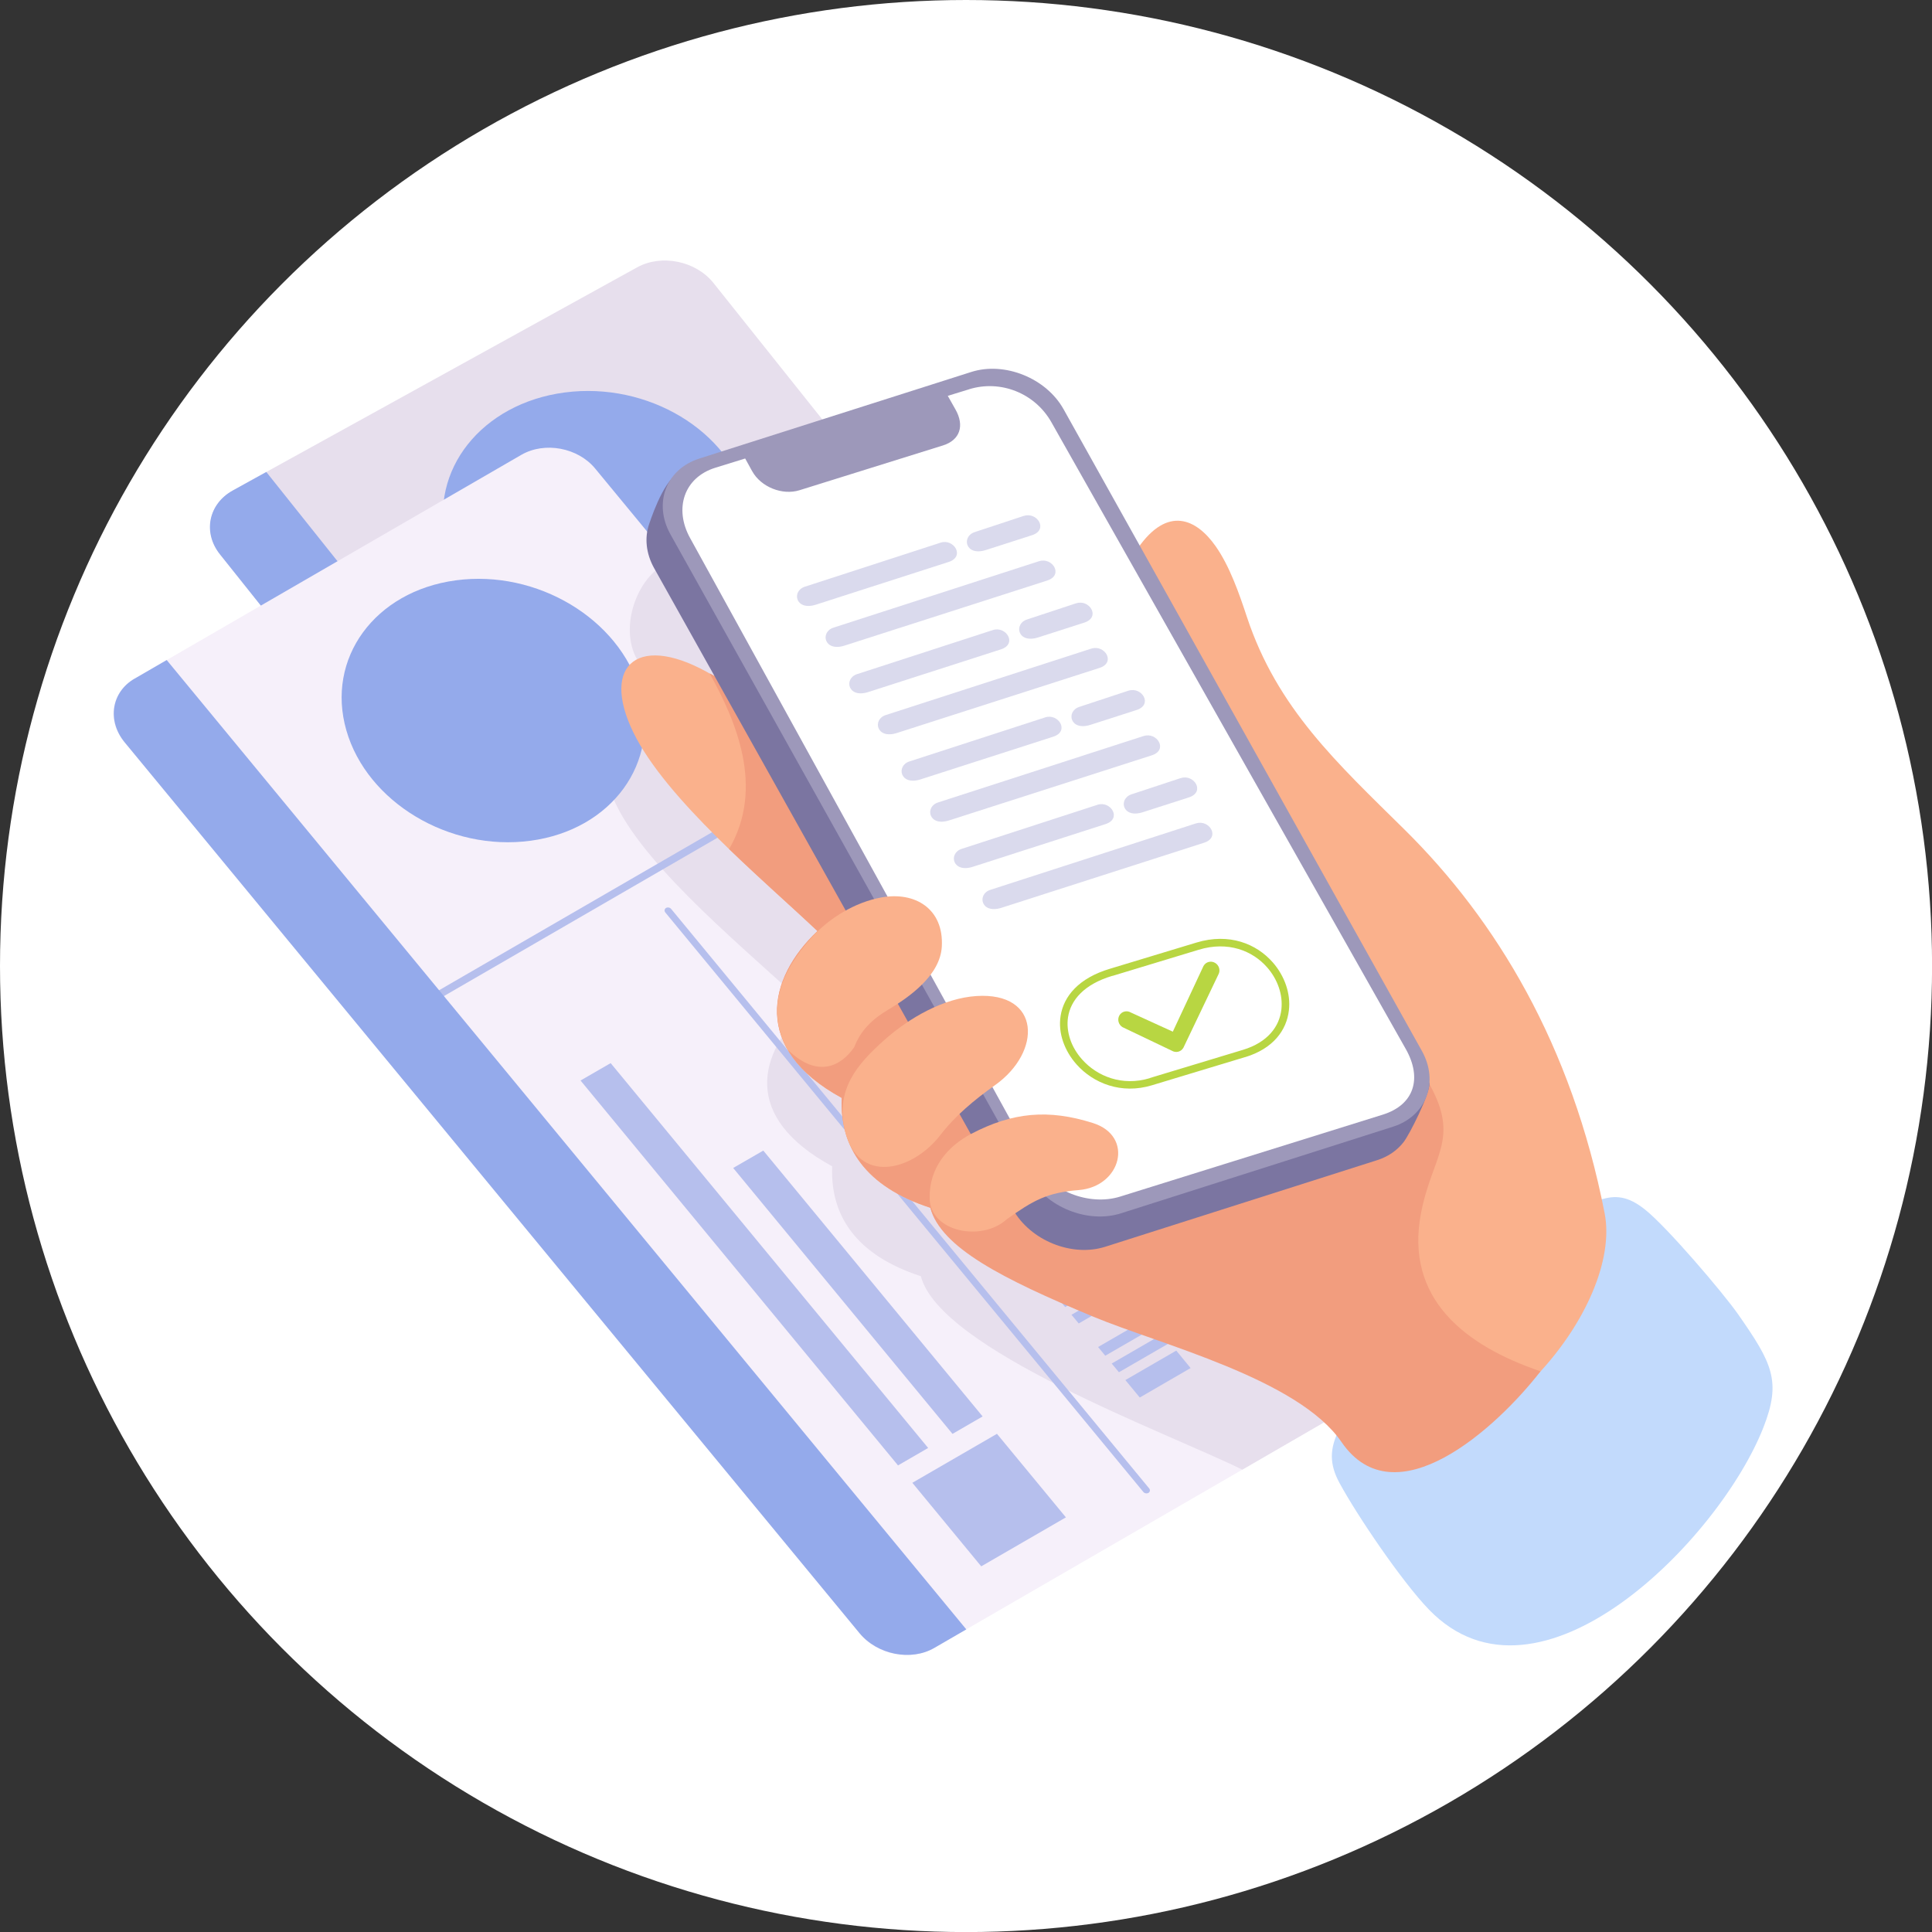 <?xml version="1.0" encoding="UTF-8"?>
<svg id="_レイヤー_2" data-name="レイヤー 2" xmlns="http://www.w3.org/2000/svg" width="291.13" height="291.13" viewBox="0 0 291.13 291.13">
  <rect x="0" y="0" width="291.13" height="291.13" fill="#333333" stroke="none"/>
  <defs>
    <style>
      .cls-1 {
        fill: #94aaeb;
      }

      .cls-1, .cls-2, .cls-3, .cls-4, .cls-5, .cls-6, .cls-7, .cls-8, .cls-9, .cls-10, .cls-11, .cls-12, .cls-13, .cls-14 {
        fill-rule: evenodd;
      }

      .cls-2 {
        fill: #cac6e3;
      }

      .cls-15, .cls-3 {
        fill: #fff;
      }

      .cls-4 {
        fill: #b6bfed;
      }

      .cls-5 {
        fill: #f29d7e;
      }

      .cls-6 {
        fill: #fab18c;
      }

      .cls-7 {
        fill: #b8d642;
      }

      .cls-8 {
        fill: #7b75a1;
      }

      .cls-9 {
        fill: #cfd18a;
      }

      .cls-10 {
        fill: #f6f0fa;
      }

      .cls-11 {
        fill: #c2dafc;
      }

      .cls-12 {
        fill: #e7dfed;
      }

      .cls-13 {
        fill: #9d98ba;
      }

      .cls-14 {
        fill: #dadaed;
      }
    </style>
  </defs>
  <g id="_レイヤー_2-2" data-name="レイヤー 2">
    <g>
      <circle class="cls-15" cx="145.57" cy="145.57" r="145.57"/>
      <g>
        <g>
          <path class="cls-12" d="M35.08,73.91l60.94-33.63c3.67-2.02,8.84-.96,11.49,2.36l106.57,133.6c2.65,3.32,1.82,7.7-1.85,9.72l-60.94,33.63c-3.67,2.02-8.84.96-11.49-2.36L33.23,83.64c-2.65-3.32-1.82-7.7,1.85-9.72Z"/>
          <path class="cls-1" d="M85.11,59.14c12.54-1.64,24.87,5.79,27.54,16.6,2.68,10.81-5.32,20.9-17.85,22.54-12.54,1.64-24.87-5.79-27.54-16.6-2.68-10.81,5.32-20.9,17.85-22.54Z"/>
          <polygon class="cls-9" points="100.83 134.32 105.58 131.7 151.73 189.54 146.98 192.17 100.83 134.32"/>
          <polygon class="cls-9" points="123.69 147.47 128.44 144.84 160.32 184.8 155.57 187.43 123.69 147.47"/>
          <polygon class="cls-2" points="79.37 120.94 142.28 86.23 142.98 87.1 80.08 121.82 79.37 120.94"/>
          <polygon class="cls-9" points="149.06 194.78 162.4 187.42 172.41 199.97 159.07 207.33 149.06 194.78"/>
          <polygon class="cls-9" points="114.68 108.64 115.62 108.12 185.74 196.02 184.8 196.54 114.68 108.64"/>
          <polygon class="cls-2" points="182.49 179.34 190.51 174.91 192.6 177.54 184.58 181.96 182.49 179.34"/>
          <polygon class="cls-2" points="180.51 176.86 188.53 172.43 189.58 173.74 181.56 178.17 180.51 176.86"/>
          <polygon class="cls-2" points="178.53 174.37 186.55 169.95 187.59 171.26 179.57 175.68 178.53 174.37"/>
          <polygon class="cls-2" points="171.65 165.75 179.67 161.32 181.76 163.95 173.74 168.37 171.65 165.75"/>
          <polygon class="cls-2" points="169.69 163.28 177.7 158.86 178.75 160.17 170.73 164.59 169.69 163.28"/>
          <polygon class="cls-2" points="174.66 169.53 182.68 165.1 183.73 166.41 175.71 170.84 174.66 169.53"/>
          <polygon class="cls-2" points="163.81 155.92 171.83 151.49 173.92 154.12 165.9 158.54 163.81 155.92"/>
          <polygon class="cls-2" points="161.83 153.44 169.85 149.01 170.89 150.32 162.87 154.75 161.83 153.44"/>
          <polygon class="cls-2" points="159.85 150.95 167.87 146.53 168.91 147.84 160.89 152.26 159.85 150.95"/>
          <polygon class="cls-2" points="152.97 142.33 160.99 137.9 163.08 140.53 155.06 144.95 152.97 142.33"/>
          <polygon class="cls-2" points="151 139.86 159.02 135.44 160.07 136.75 152.05 141.18 151 139.86"/>
          <polygon class="cls-2" points="155.98 146.11 164 141.68 165.05 142.99 157.03 147.42 155.98 146.11"/>
          <polygon class="cls-2" points="145.9 133.47 153.92 129.05 156.01 131.67 148 136.09 145.9 133.47"/>
          <polygon class="cls-2" points="143.92 130.99 151.94 126.56 152.99 127.87 144.97 132.3 143.92 130.99"/>
          <polygon class="cls-2" points="136.62 121.83 144.64 117.41 146.73 120.03 138.71 124.45 136.62 121.83"/>
          <polygon class="cls-2" points="134.65 119.37 142.67 114.94 143.72 116.25 135.7 120.68 134.65 119.37"/>
          <polygon class="cls-2" points="139.63 125.61 147.65 121.18 148.7 122.49 140.68 126.92 139.63 125.61"/>
          <path class="cls-1" d="M35.08,73.91l5.05-2.79,116.21,145.69-5.05,2.79c-3.67,2.02-8.79,1.02-11.39-2.24L33.13,83.51c-2.6-3.26-1.72-7.58,1.95-9.6Z"/>
        </g>
        <g>
          <path class="cls-10" d="M20.29,102.26l58.27-33.72c3.51-2.03,8.52-1.1,11.13,2.07l110.98,134.54c2.61,3.17,1.88,7.42-1.62,9.45l-58.27,33.72c-3.51,2.03-8.52,1.1-11.13-2.07L18.66,111.71c-2.61-3.17-1.88-7.42,1.62-9.45Z"/>
          <path class="cls-12" d="M101.26,84.49l99.41,120.66c2.61,3.17,1.88,7.42-1.62,9.45l-11.85,6.86c-11.52-5.68-45.52-18.05-48.44-29.15-9.75-3.18-13.66-9.1-13.36-16.56-13.59-7.4-11.27-16.92-3.75-24.02l-.38-.36-.04-.03c-8.29-7.79-23.5-20.11-28.33-29.98-5.01-10.23-.22-14.14,10.52-8h0c.22.1.43.21.63.34l.06-.02-8.12-14.33c-2.82-4.98.17-13.08,5.26-14.85Z"/>
          <path class="cls-1" d="M68.69,87.45c12.22-1.65,24.65,5.8,27.76,16.64,3.11,10.84-4.28,20.96-16.5,22.6-12.22,1.65-24.65-5.8-27.76-16.64-3.11-10.84,4.28-20.96,16.5-22.6Z"/>
          <polygon class="cls-4" points="65.83 149.41 125.97 114.6 126.7 115.48 66.56 150.29 65.83 149.41"/>
          <g>
            <polygon class="cls-4" points="87.48 162.82 92.02 160.2 139.86 218.19 135.32 220.82 87.48 162.82"/>
            <polygon class="cls-4" points="110.48 176 115.02 173.38 148.07 213.44 143.53 216.07 110.48 176"/>
            <polygon class="cls-4" points="137.48 223.44 150.23 216.06 160.62 228.65 147.86 236.03 137.48 223.44"/>
            <path class="cls-4" d="M100.36,136.82h0c.25-.14.6-.08.78.15l72.03,87.32c.18.22.13.52-.11.67h0c-.25.14-.6.08-.78-.15l-72.03-87.32c-.18-.22-.13-.52.11-.67Z"/>
            <polygon class="cls-4" points="169.58 207.96 177.25 203.52 179.41 206.15 171.75 210.59 169.58 207.96"/>
            <polygon class="cls-4" points="167.52 205.47 175.19 201.03 176.27 202.35 168.61 206.78 167.52 205.47"/>
            <polygon class="cls-4" points="165.47 202.98 173.14 198.54 174.22 199.86 166.55 204.29 165.47 202.98"/>
            <polygon class="cls-4" points="158.34 194.34 166.01 189.9 168.17 192.53 160.51 196.96 158.34 194.34"/>
            <polygon class="cls-2" points="156.3 191.86 163.97 187.43 165.05 188.74 157.38 193.18 156.3 191.86"/>
            <polygon class="cls-4" points="161.46 198.12 169.13 193.68 170.21 195 162.55 199.43 161.46 198.12"/>
            <polygon class="cls-2" points="150.21 184.48 157.88 180.04 160.04 182.67 152.38 187.11 150.21 184.48"/>
            <polygon class="cls-2" points="148.15 181.99 155.82 177.55 156.91 178.87 149.24 183.3 148.15 181.99"/>
            <polygon class="cls-2" points="146.1 179.5 153.77 175.06 154.85 176.37 147.18 180.81 146.1 179.5"/>
            <polygon class="cls-2" points="138.97 170.85 146.64 166.42 148.81 169.05 141.14 173.48 138.97 170.85"/>
            <polygon class="cls-2" points="136.93 168.38 144.6 163.95 145.68 165.26 138.01 169.7 136.93 168.38"/>
            <polygon class="cls-2" points="142.09 174.64 149.76 170.2 150.84 171.52 143.18 175.95 142.09 174.64"/>
            <polygon class="cls-2" points="131.64 161.97 139.31 157.54 141.48 160.16 133.81 164.6 131.64 161.97"/>
            <polygon class="cls-2" points="129.59 159.48 137.26 155.04 138.34 156.36 130.67 160.8 129.59 159.48"/>
            <polygon class="cls-2" points="122.02 150.3 129.69 145.87 131.85 148.49 124.19 152.93 122.02 150.3"/>
            <polygon class="cls-2" points="119.98 147.83 127.65 143.39 128.73 144.71 121.06 149.15 119.98 147.83"/>
            <polygon class="cls-2" points="125.14 154.09 132.81 149.65 133.89 150.97 126.22 155.4 125.14 154.09"/>
          </g>
          <path class="cls-1" d="M20.29,102.26l4.83-2.8,120.49,146.07-4.83,2.8c-3.51,2.03-8.58,1.02-11.27-2.24L18.8,111.88c-2.69-3.26-2.03-7.59,1.48-9.62Z"/>
        </g>
        <g>
          <path class="cls-11" d="M241,180.84c2.44-.83,4.33-.59,6.84,1.39,3.29,2.59,11.74,12.49,14.06,15.8,5.18,7.41,6.56,10.11,3.82,17.08-6.61,16.84-33.81,44.58-50.39,27.44-4.07-4.21-10.81-14.15-13.47-19.06-1.56-2.87-1.55-5.18,0-8.22,14.28-12.08,24.87-22.35,39.14-34.43Z"/>
          <path class="cls-6" d="M205,218.92c-3.19-11.24-29.07-16.92-40.22-21.56-13.75-5.73-23.02-9.4-24.59-15.36-9.75-3.18-13.66-9.1-13.36-16.56-13.59-7.4-11.17-18.04-3.65-25.14-8.23-7.78-22.8-19.85-27.72-29.89-5.1-10.42.93-15.25,12.06-8.58,21.06-6.99,42.89-12.24,63.95-19.23,4.49-6.44,8.81-4.41,11.7-.31,2.13,3.01,3.58,7.21,4.71,10.63,4.56,13.82,13.67,22.11,23.8,32.12,13.72,13.56,25.15,32.32,30.12,57.78,2.75,14.09-17.3,38.57-36.79,36.11Z"/>
          <path class="cls-5" d="M202.15,217.3c-6.52-9.53-27.37-14.71-37.4-18.89-13.75-5.72-22.99-10.45-24.55-16.41-9.75-3.18-13.66-9.1-13.36-16.56-13.59-7.4-11.17-18.04-3.65-25.14-3.66-3.46-8.56-7.76-13.32-12.36,5.38-9.26,1.04-19.32-2.94-26.47,1.16.51,1.94,1.57,3.18,2.31,21.06-6.99,40.31-14.2,61.37-21.19l.18-.25c14.17,24.38,30.16,56.78,43.74,81.04,4.67,8.35.36,10.83-1.28,19.48-2.43,12.79,6.56,19.89,18.02,23.78-6.71,8.65-21.94,22.41-29.99,10.66Z"/>
          <path class="cls-8" d="M143.91,61.17l-40.78,9.63c-2.65.63-4.58,6.02-5.32,8.19-.69,2.03-.49,4.4.78,6.66l54.05,96.6c2.63,4.69,8.89,7.22,13.91,5.62l40.98-13.05c1.69-.54,3.03-1.5,3.97-2.71.97-1.26,3.87-7.11,3.89-8.73.02-1.41-2.71,1.43-3.52,0l-52.93-94.38c-2.63-4.69-9.9-9.05-15.03-7.84Z"/>
          <path class="cls-13" d="M146.36,56.05l-40.98,13.05c-5.02,1.6-6.97,6.74-4.34,11.44l53.98,96.67c2.62,4.7,8.89,7.22,13.91,5.62l40.98-13.05c5.02-1.6,6.97-6.74,4.34-11.44l-53.98-96.67c-2.62-4.7-8.89-7.22-13.91-5.62Z"/>
          <path class="cls-3" d="M146.04,58.66l-3.22.99,1.17,2.07c1.36,2.41.69,4.59-1.89,5.4l-21.62,6.75c-2.58.81-5.82-.47-7.15-2.89l-1.04-1.89-4.49,1.39c-4.73,1.46-6.26,6.15-3.82,10.58l51.74,93.96c2.44,4.43,8.35,6.76,13.08,5.29l39.58-12.35c4.73-1.48,5.95-5.47,3.46-9.88l-53.41-94.46c-2.49-4.4-7.68-6.43-12.41-4.96Z"/>
          <path class="cls-6" d="M151.67,183.76c-3.77,3.4-11.46,1.87-11.58-3.14-.12-4.64,2.73-7.91,6.28-9.77,6.21-3.25,11.61-3.75,18.33-1.62,6.25,1.98,4.26,9.58-2.14,10.1-4.84.39-6.85,1.56-10.89,4.42Z"/>
          <path class="cls-6" d="M127.31,170.31c-1.41-6.14,1.79-9.89,5.97-13.61,3.8-3.38,8.94-6.29,13.85-6.61,9.74-.63,9.9,8.4,2.81,13.43-3.14,2.23-6.02,4.63-8.23,7.51-4.25,5.52-12.5,7.52-14.4-.71Z"/>
          <path class="cls-6" d="M128.71,157.81c-1.89,2.75-5.46,4.83-10.05.33-3.22-5.95-1.07-11.6,3.53-16.75,2.68-3,6.6-5.42,10.59-6.15,5.11-.94,9.46,1.71,9.14,7.4-.24,4.3-4.79,7.56-8.18,9.57-2.3,1.37-4.09,3.11-5.02,5.6Z"/>
          <g>
            <path class="cls-3" d="M173.42,163l14.05-4.25c12.02-3.64,5.02-19.81-7-16.17l-12.96,3.93c-13.91,4.07-5.29,19.89,5.92,16.5Z"/>
            <path class="cls-7" d="M173.25,162.45l14.05-4.25c3.73-1.13,5.5-3.52,5.79-6.09.12-1.09-.01-2.22-.38-3.3-.37-1.09-.97-2.13-1.76-3.03-2.2-2.52-5.9-4.01-10.33-2.66l-12.96,3.93h-.05c-4.27,1.27-6.28,3.68-6.67,6.23-.17,1.1-.04,2.23.32,3.32.37,1.1.99,2.14,1.81,3.06,2.27,2.54,6.03,4.06,10.18,2.81h0ZM187.63,159.29l-14.05,4.25c-4.62,1.4-8.82-.3-11.35-3.14-.92-1.03-1.61-2.21-2.04-3.45-.43-1.25-.57-2.57-.37-3.85.46-2.96,2.71-5.72,7.47-7.13l13.01-3.94c4.92-1.49,9.04.18,11.51,3.01.89,1.02,1.56,2.19,1.98,3.42.42,1.23.58,2.53.43,3.79-.34,2.99-2.36,5.77-6.59,7.05Z"/>
            <path class="cls-7" d="M181.37,145.54c.35-.61,1.12-.81,1.74-.44.61.36.83,1.15.48,1.76l-5.27,11.03c-.35.61-1.12.81-1.74.44l-7.43-3.55c-.61-.37-.82-1.16-.47-1.77.35-.61,1.13-.8,1.74-.43l6.31,2.88,4.63-9.91Z"/>
          </g>
          <g>
            <path class="cls-14" d="M141.74,81.77l-20.46,6.64c-2.04.66-1.42,3.7,1.69,2.7l19.98-6.43c2.53-.82.77-3.56-1.21-2.91Z"/>
            <path class="cls-14" d="M154.3,77.73l-7.42,2.45c-2.04.66-1.42,3.7,1.69,2.7l6.94-2.23c2.53-.82.77-3.56-1.21-2.91Z"/>
            <path class="cls-14" d="M156.59,84.56l-31,10.02c-2.04.66-1.42,3.7,1.69,2.7l30.52-9.8c2.53-.82.77-3.56-1.21-2.91Z"/>
          </g>
          <g>
            <path class="cls-14" d="M149.62,94.94l-20.46,6.64c-2.04.66-1.42,3.7,1.69,2.7l19.98-6.43c2.53-.82.77-3.56-1.21-2.91Z"/>
            <path class="cls-14" d="M162.18,90.9l-7.42,2.45c-2.04.66-1.42,3.7,1.69,2.7l6.94-2.23c2.53-.82.77-3.56-1.21-2.91Z"/>
            <path class="cls-14" d="M164.47,97.73l-31,10.02c-2.04.66-1.42,3.7,1.69,2.7l30.52-9.8c2.53-.82.77-3.56-1.21-2.91Z"/>
          </g>
          <g>
            <path class="cls-14" d="M157.5,108.1l-20.46,6.64c-2.04.66-1.42,3.7,1.69,2.7l19.98-6.43c2.53-.82.77-3.56-1.21-2.91Z"/>
            <path class="cls-14" d="M170.06,104.07l-7.42,2.45c-2.04.66-1.42,3.7,1.69,2.7l6.94-2.23c2.53-.82.77-3.56-1.21-2.91Z"/>
            <path class="cls-14" d="M172.35,110.9l-31,10.02c-2.04.66-1.42,3.7,1.69,2.7l30.52-9.8c2.53-.82.77-3.56-1.21-2.91Z"/>
          </g>
          <g>
            <path class="cls-14" d="M165.38,121.27l-20.46,6.64c-2.04.66-1.42,3.7,1.69,2.7l19.98-6.43c2.53-.82.77-3.56-1.21-2.91Z"/>
            <path class="cls-14" d="M177.94,117.24l-7.42,2.45c-2.04.66-1.42,3.7,1.69,2.7l6.94-2.23c2.53-.82.77-3.56-1.21-2.91Z"/>
            <path class="cls-14" d="M180.23,124.07l-31,10.02c-2.04.66-1.42,3.7,1.69,2.7l30.52-9.8c2.53-.82.77-3.56-1.21-2.91Z"/>
          </g>
        </g>
      </g>
    </g>
  </g>
</svg>
